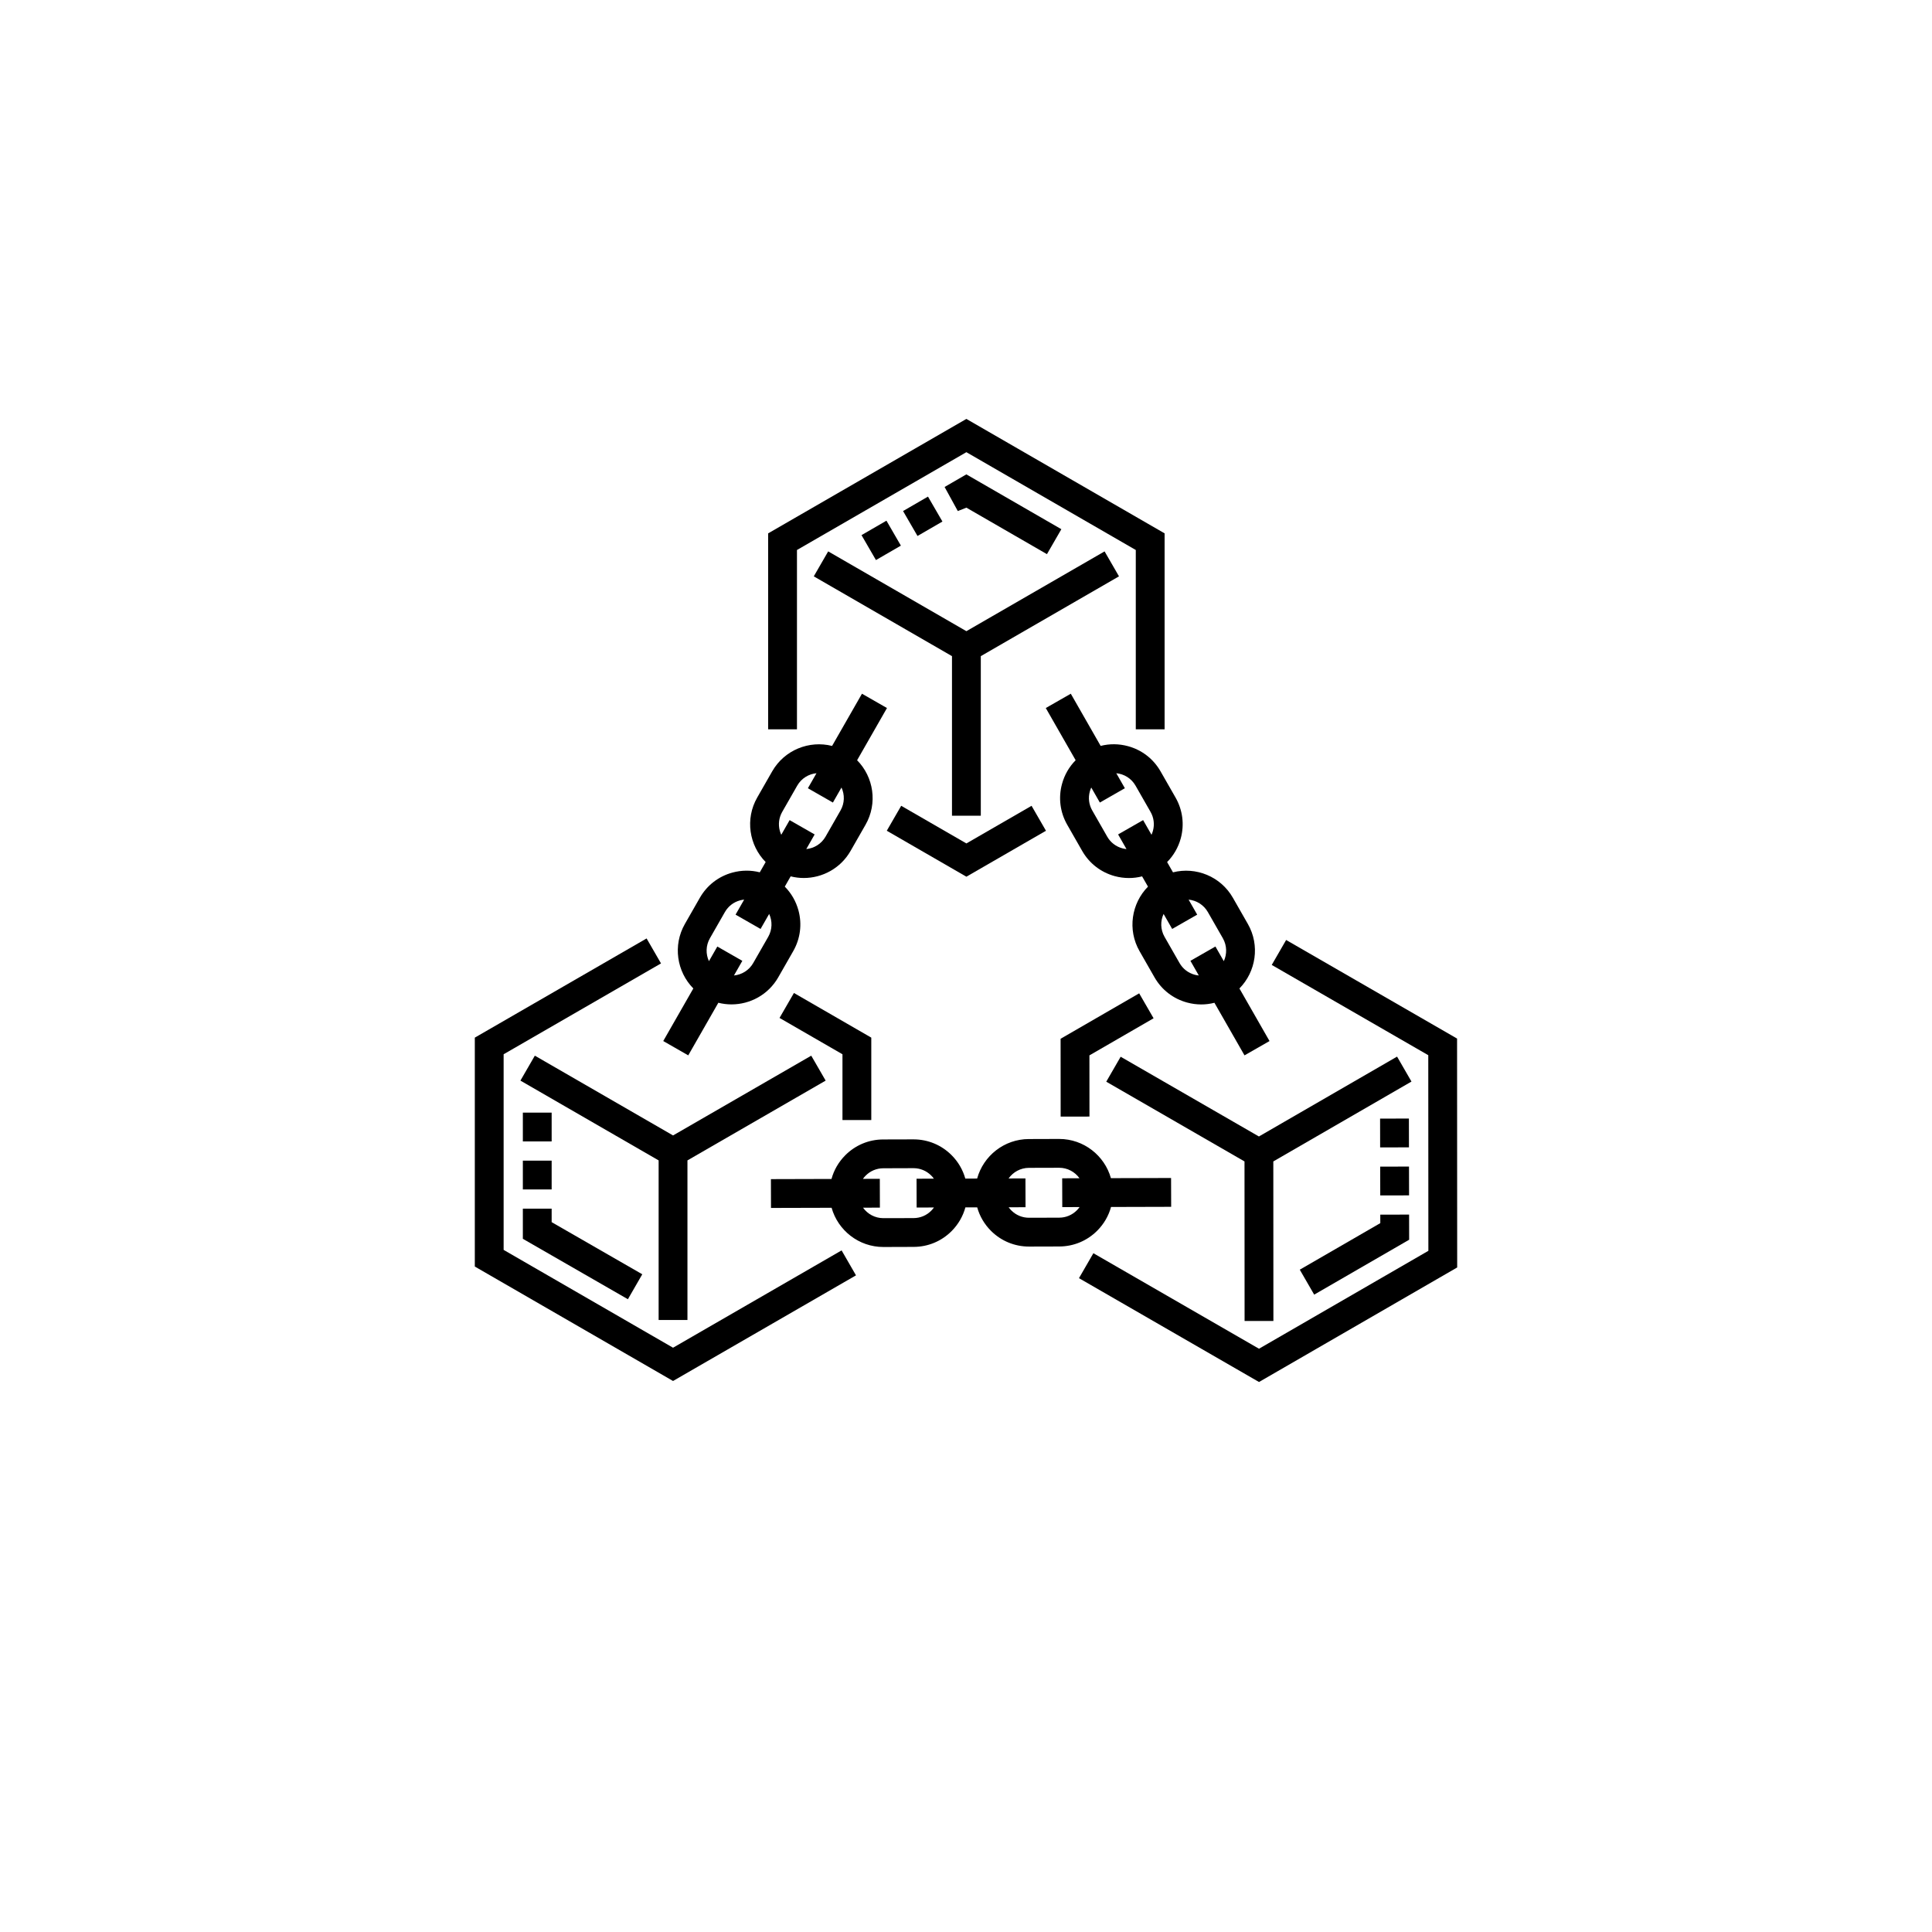 <svg width="118" height="118" viewBox="0 0 118 118" fill="none" xmlns="http://www.w3.org/2000/svg">
<g filter="url(#filter0_d_9593_912)">
<circle cx="59" cy="55" r="55" fill="white"/>
</g>
<g clip-path="url(#clip0_9593_912)">
<path d="M68.895 45.574C68.339 45.422 67.767 45.419 67.224 45.557L65.401 42.37L63.873 43.244L65.697 46.432C65.302 46.829 65.015 47.325 64.864 47.88C64.633 48.726 64.746 49.611 65.182 50.373L66.097 51.973C66.533 52.734 67.239 53.28 68.085 53.511C68.372 53.589 68.663 53.627 68.953 53.627C69.224 53.627 69.493 53.593 69.756 53.526L70.115 54.153C69.104 55.176 68.851 56.786 69.599 58.093L70.514 59.693C70.95 60.455 71.656 61.001 72.502 61.231C72.789 61.309 73.081 61.348 73.37 61.348C73.641 61.348 73.91 61.314 74.173 61.246L76.01 64.458L77.538 63.584L75.7 60.372C76.711 59.349 76.963 57.739 76.215 56.432L75.3 54.832C74.552 53.524 73.036 52.926 71.642 53.279L71.283 52.652C71.678 52.255 71.965 51.76 72.117 51.205C72.347 50.358 72.234 49.472 71.798 48.711L70.883 47.112C70.447 46.35 69.741 45.804 68.895 45.574ZM73.772 55.706L74.688 57.306C74.942 57.751 74.947 58.272 74.746 58.705L74.234 57.81L72.707 58.684L73.219 59.579C73.134 59.571 73.049 59.556 72.965 59.533C72.572 59.426 72.244 59.172 72.042 58.819L71.127 57.219C70.872 56.774 70.867 56.253 71.068 55.82L71.593 56.737L73.121 55.863L72.596 54.946C73.071 54.992 73.518 55.261 73.772 55.706ZM69.818 50.09L68.29 50.964L68.802 51.859C68.717 51.851 68.632 51.835 68.547 51.812C68.154 51.705 67.827 51.452 67.625 51.099L66.71 49.499C66.507 49.145 66.455 48.734 66.562 48.342C66.585 48.257 66.615 48.176 66.65 48.099L67.176 49.017L68.703 48.142L68.179 47.226C68.654 47.272 69.101 47.54 69.355 47.985L70.27 49.585C70.473 49.938 70.525 50.349 70.418 50.742C70.395 50.826 70.365 50.907 70.33 50.985L69.818 50.09Z" fill="black"/>
<path d="M42.036 64.458L43.874 61.245C44.139 61.312 44.408 61.345 44.676 61.345C45.817 61.345 46.926 60.752 47.532 59.693L48.447 58.093C48.883 57.332 48.996 56.446 48.766 55.6C48.614 55.045 48.327 54.55 47.932 54.152L48.291 53.525C48.556 53.592 48.825 53.625 49.093 53.625C50.233 53.625 51.343 53.031 51.949 51.973L52.864 50.373C53.612 49.066 53.36 47.455 52.349 46.433L54.173 43.244L52.646 42.37L50.821 45.559C49.428 45.206 47.911 45.804 47.163 47.111L46.248 48.711C45.5 50.018 45.753 51.629 46.764 52.651L46.405 53.278C45.862 53.139 45.29 53.143 44.734 53.294C43.888 53.524 43.182 54.07 42.746 54.831L41.831 56.431C41.083 57.739 41.336 59.349 42.346 60.372L40.509 63.583L42.036 64.458ZM47.628 50.742C47.521 50.349 47.574 49.938 47.776 49.585L48.691 47.985C48.945 47.54 49.392 47.272 49.868 47.226L49.343 48.143L50.871 49.017L51.395 48.099C51.596 48.533 51.592 49.054 51.337 49.499L50.422 51.099C50.167 51.544 49.72 51.812 49.245 51.858L49.756 50.965L48.228 50.09L47.717 50.985C47.681 50.907 47.651 50.826 47.628 50.742ZM43.359 57.306L44.274 55.706C44.476 55.352 44.803 55.099 45.196 54.992C45.281 54.969 45.366 54.954 45.451 54.945L44.926 55.863L46.453 56.737L46.978 55.82C47.179 56.253 47.174 56.774 46.92 57.219L46.004 58.819C45.75 59.264 45.303 59.532 44.828 59.579L45.339 58.685L43.812 57.811L43.3 58.705C43.099 58.272 43.104 57.751 43.359 57.306Z" fill="black"/>
<path d="M67.858 73.718L71.531 73.708L71.525 71.948L67.851 71.958C67.463 70.577 66.192 69.563 64.69 69.563H64.68L62.837 69.569C61.331 69.573 60.062 70.596 59.68 71.981L58.958 71.984C58.807 71.444 58.519 70.95 58.111 70.544C57.491 69.928 56.669 69.589 55.795 69.589H55.786L53.943 69.594C53.066 69.596 52.242 69.94 51.624 70.562C51.218 70.971 50.932 71.466 50.785 72.007L47.085 72.017L47.09 73.777L50.791 73.767C51.179 75.148 52.45 76.162 53.952 76.162H53.962L55.804 76.156C56.681 76.154 57.505 75.81 58.124 75.188C58.529 74.78 58.815 74.284 58.963 73.743L59.684 73.741C59.835 74.281 60.123 74.775 60.531 75.181C61.151 75.797 61.973 76.136 62.847 76.136H62.856L64.699 76.131C65.576 76.128 66.4 75.784 67.019 75.162C67.424 74.754 67.71 74.259 67.858 73.718ZM56.876 73.947C56.589 74.236 56.207 74.395 55.8 74.397L53.957 74.401H53.952C53.441 74.401 52.988 74.149 52.711 73.761L53.741 73.758L53.736 71.998L52.705 72.001C52.754 71.931 52.81 71.865 52.872 71.803C53.159 71.514 53.541 71.355 53.948 71.354L55.791 71.348H55.795C56.201 71.348 56.582 71.506 56.87 71.792C56.932 71.853 56.988 71.919 57.038 71.989L55.98 71.992L55.985 73.752L57.043 73.749C56.993 73.819 56.937 73.885 56.876 73.947ZM64.694 74.371L62.851 74.376H62.847C62.441 74.376 62.06 74.219 61.772 73.933C61.711 73.871 61.654 73.805 61.605 73.736L62.636 73.733L62.631 71.973L61.601 71.976C61.876 71.586 62.33 71.33 62.843 71.328L64.686 71.323H64.69C65.201 71.323 65.654 71.576 65.931 71.963L64.875 71.967L64.88 73.726L65.937 73.724C65.888 73.794 65.832 73.86 65.77 73.922C65.483 74.21 65.101 74.37 64.694 74.371Z" fill="black"/>
<path d="M59.904 49.821V40.075L68.344 35.201L67.464 33.677L59.024 38.55L50.583 33.677L49.703 35.201L58.144 40.075V49.821H59.904Z" fill="black"/>
<path d="M85.328 64.534L76.89 69.412L68.446 64.542L67.566 66.066L76.01 70.936L76.015 80.682L77.775 80.682L77.77 70.936L86.208 66.058L85.328 64.534Z" fill="black"/>
<path d="M41.987 80.62V70.873L50.428 66L49.548 64.477L41.108 69.349L32.666 64.476L31.786 66L40.227 70.873V80.62H41.987Z" fill="black"/>
<path d="M48.676 33.592L59.023 27.618L69.37 33.592V44.543H71.13V32.576L59.023 25.586L46.916 32.576V44.543H48.676V33.592Z" fill="black"/>
<path d="M59.024 53.546L63.884 50.74L63.004 49.216L59.024 51.514L55.042 49.215L54.162 50.739L59.024 53.546Z" fill="black"/>
<path d="M41.107 82.314L30.76 76.339V64.391L40.372 58.842L39.492 57.317L29 63.375V77.356L41.107 84.346L52.281 77.894L51.402 76.37L41.107 82.314Z" fill="black"/>
<path d="M53.215 68.408V63.375L48.491 60.648L47.611 62.172L51.455 64.391V68.408H53.215Z" fill="black"/>
<path d="M88.993 63.432L78.553 57.411L77.674 58.935L87.234 64.448L87.24 76.396L76.895 82.376L66.78 76.542L65.9 78.066L76.896 84.408L89 77.412L88.993 63.432Z" fill="black"/>
<path d="M69.577 60.67L64.778 63.444L64.781 68.197L66.541 68.196L66.538 64.459L70.457 62.193L69.577 60.67Z" fill="black"/>
<path d="M53.5 34.207L52.618 32.684L54.141 31.802L55.023 33.325L53.5 34.207ZM63.944 33.846L59.024 31.006L58.499 31.213L57.693 29.743L59.022 28.973L64.824 32.322L63.944 33.846ZM56.038 32.736L55.156 31.213L56.678 30.331L57.561 31.854L56.038 32.736Z" fill="black"/>
<path d="M80.266 79.072L79.386 77.548L84.304 74.705L84.303 74.187L86.063 74.183L86.066 75.719L80.266 79.072ZM84.301 73.013L84.297 71.254L86.057 71.25L86.061 73.01L84.301 73.013ZM84.294 70.081L84.291 68.321L86.051 68.317L86.054 70.076L84.294 70.081Z" fill="black"/>
<path d="M38.35 79.353L31.934 75.662V73.822H33.693V74.645L39.228 77.828L38.35 79.353ZM31.934 72.648V70.888H33.693V72.648L31.934 72.648ZM33.693 69.715H31.934V67.955H33.693V69.715Z" fill="black"/>
</g>
<defs>
<filter id="filter0_d_9593_912" x="0" y="0" width="118" height="118" filterUnits="userSpaceOnUse" color-interpolation-filters="sRGB">
<feFlood flood-opacity="0" result="BackgroundImageFix"/>
<feColorMatrix in="SourceAlpha" type="matrix" values="0 0 0 0 0 0 0 0 0 0 0 0 0 0 0 0 0 0 127 0" result="hardAlpha"/>
<feOffset dy="4"/>
<feGaussianBlur stdDeviation="2"/>
<feComposite in2="hardAlpha" operator="out"/>
<feColorMatrix type="matrix" values="0 0 0 0 0 0 0 0 0 0 0 0 0 0 0 0 0 0 0.25 0"/>
<feBlend mode="normal" in2="BackgroundImageFix" result="effect1_dropShadow_9593_912"/>
<feBlend mode="normal" in="SourceGraphic" in2="effect1_dropShadow_9593_912" result="shape"/>
</filter>
<clipPath id="clip0_9593_912">
<rect width="60" height="60" fill="white" transform="translate(29 25)"/>
</clipPath>
</defs>
</svg>
